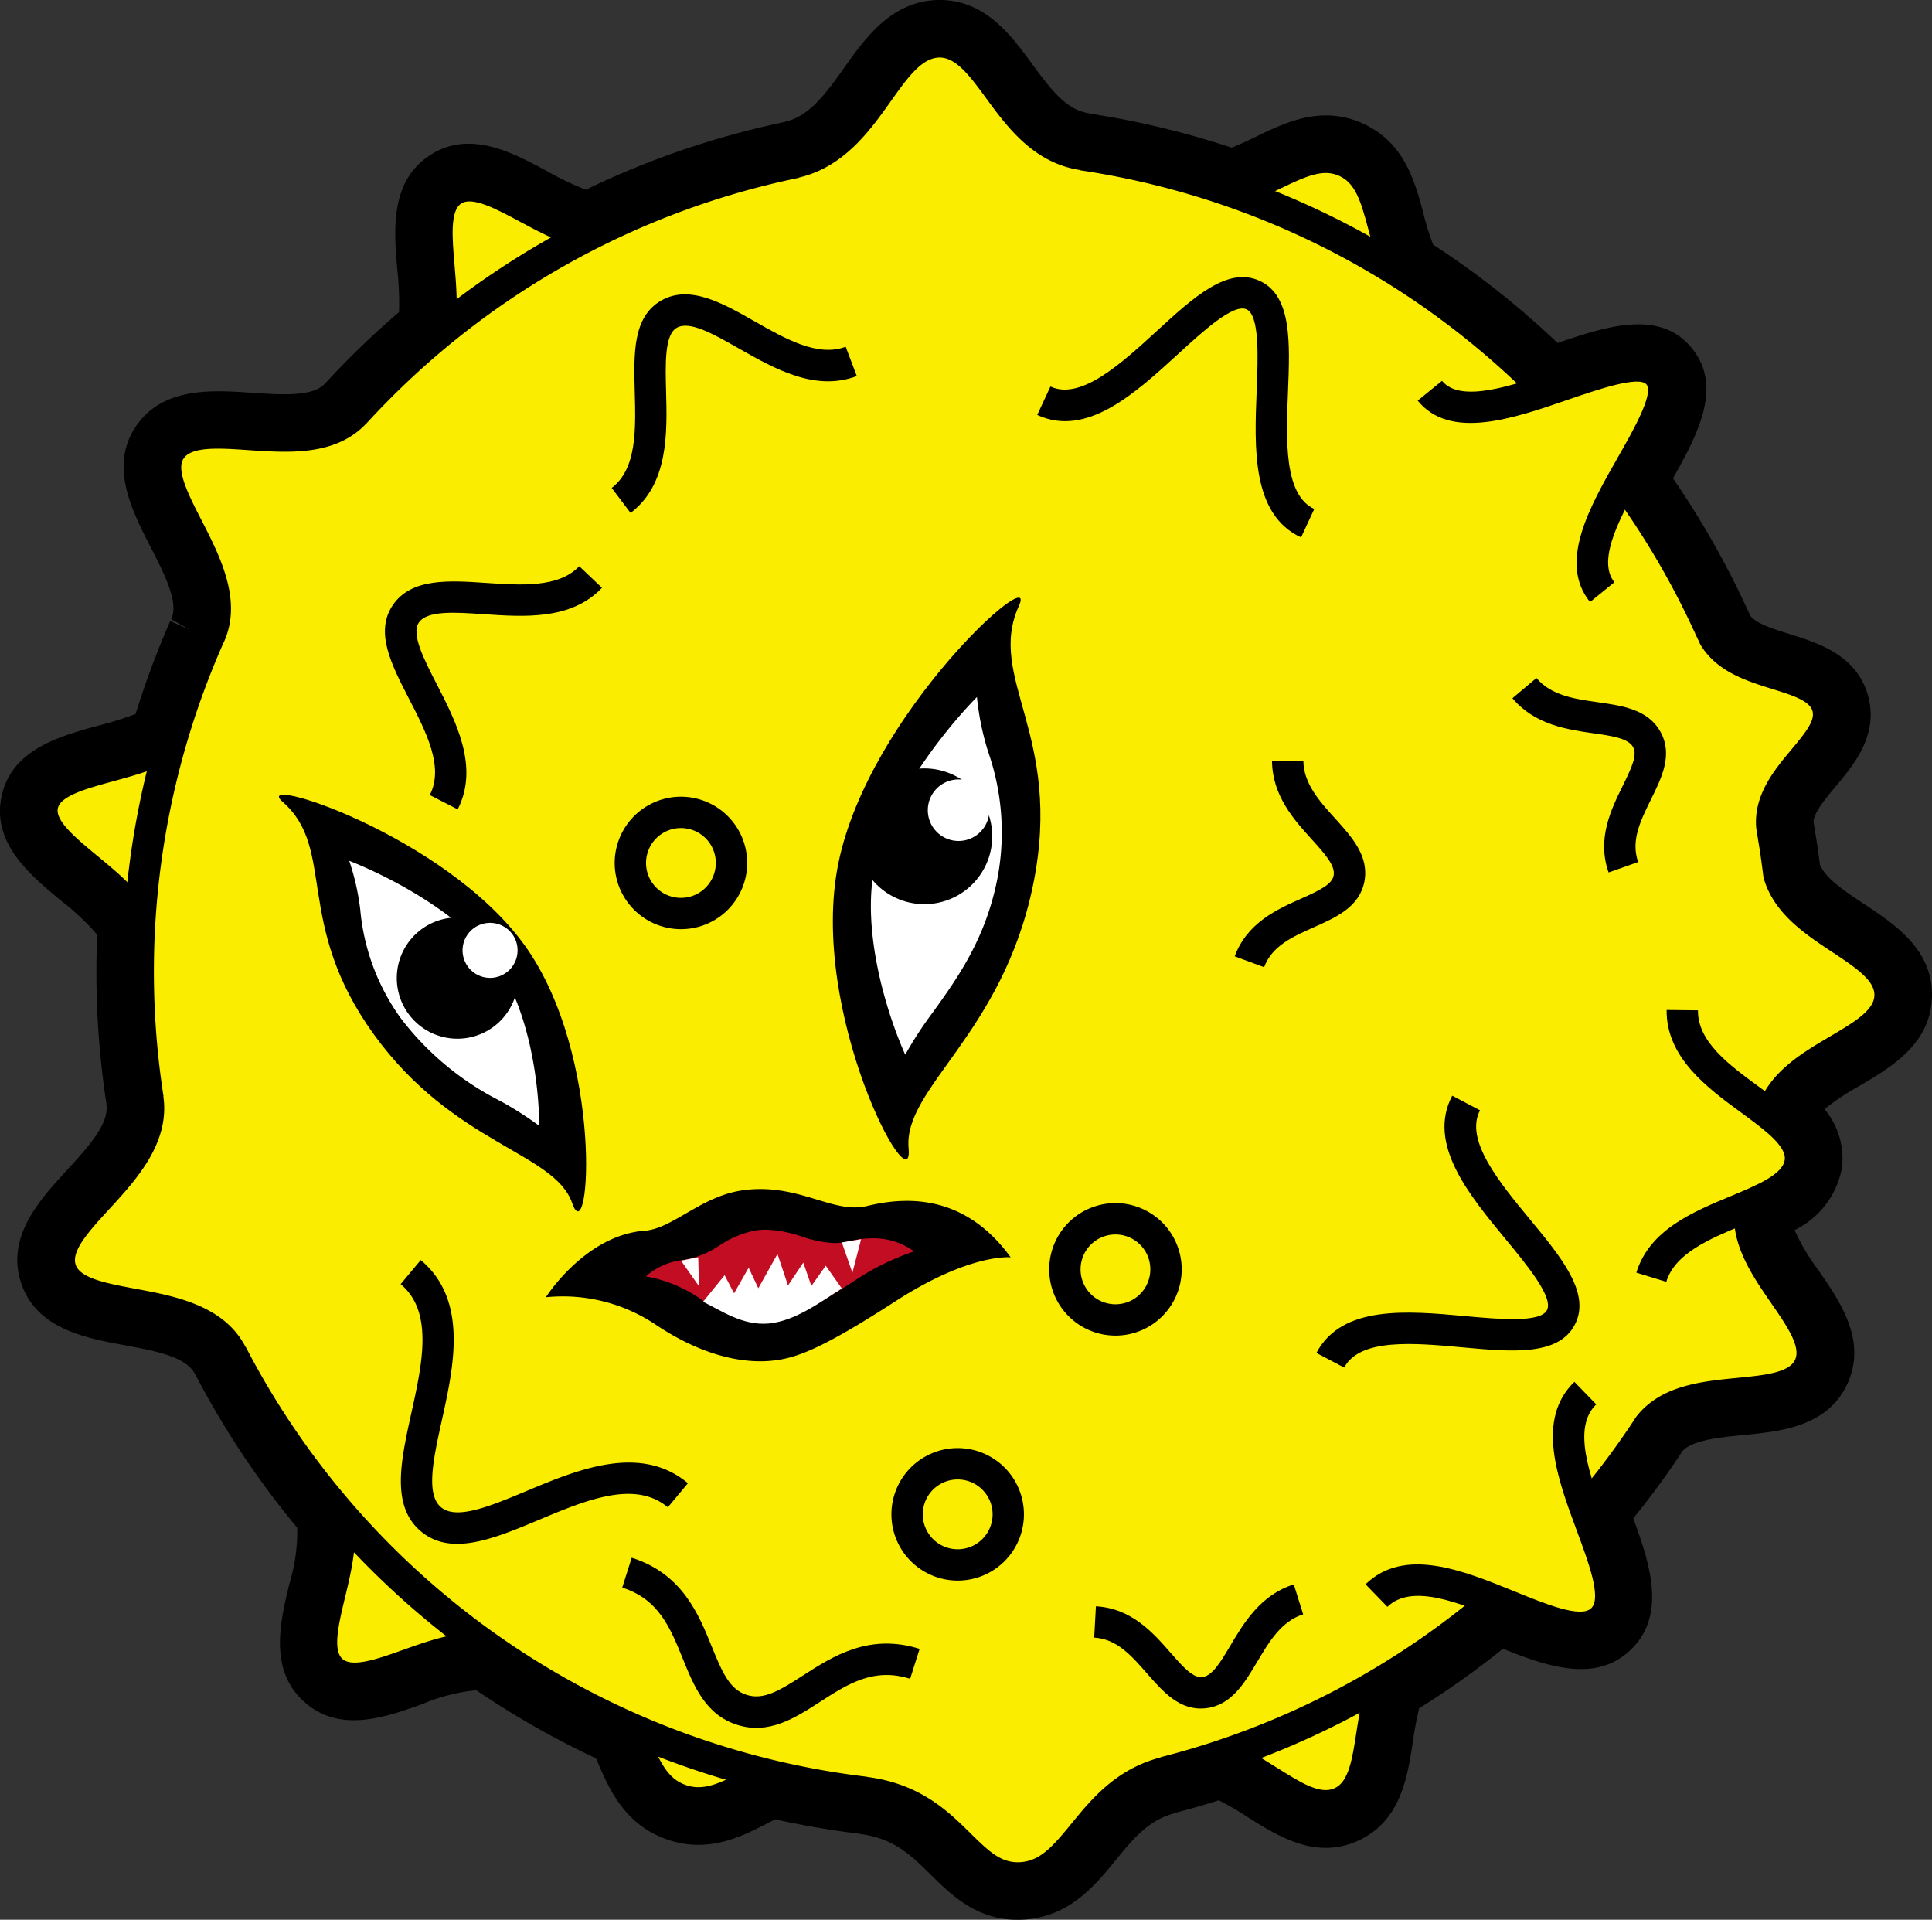 <svg xmlns="http://www.w3.org/2000/svg" width="153" height="152" viewBox="0 0 153 152">
  <rect x="0" y="0" width="153" height="152" fill="#333333" stroke="none"/>
  <g id="virus01" transform="translate(-565.254 -329.629)">
    <path id="パス_4" data-name="パス 4" d="M709.2,396.778q.1.661.179,1.323c.464,1.1,2.006,2.116,3.51,3.113,2.432,1.609,5.458,3.613,5.362,7.34s-3.223,5.571-5.736,7.051a19.383,19.383,0,0,0-2.773,1.843,6.094,6.094,0,0,1,1.383,4.63,6.845,6.845,0,0,1-3.755,4.948,17.327,17.327,0,0,0,1.927,3.231c1.7,2.466,3.824,5.536,2.254,8.94s-5.277,3.766-8.253,4.058c-1.893.186-4.034.4-4.815,1.277l-.249.379a.425.425,0,0,0-.023.043l-.005,0-.054.082-.083.126c-1.068,1.583-2.232,3.154-3.471,4.688,1.339,3.643,2.626,7.653-.179,10.382-2.752,2.677-6.609,1.364-10.141-.06a68.132,68.132,0,0,1-6.637,4.714,25.115,25.115,0,0,0-.488,2.6c-.432,2.824-.969,6.339-4.33,7.88s-6.361-.349-8.771-1.869a24.856,24.856,0,0,0-2.273-1.326c-1.182.372-2.307.7-3.408.98l0,.018c-2.139.535-3.352,2.018-4.754,3.736-1.634,2-3.667,4.49-7.273,4.712-3.562.219-5.684-1.876-7.387-3.56-1.567-1.549-2.921-2.887-5.654-3.226v-.012c-2.219-.268-4.456-.65-6.667-1.142l-.411.214c-2.178,1.136-4.891,2.55-8.221,1.356s-4.535-4.015-5.5-6.278l-.05-.117a68.92,68.92,0,0,1-9.484-5.395,14.625,14.625,0,0,0-4.275,1.1c-2.921,1.042-6.556,2.338-9.357-.188s-1.9-6.291-1.173-9.316a14.437,14.437,0,0,0,.629-4.455,68.637,68.637,0,0,1-8.1-12.195l-.014.006c-.671-1.362-3.159-1.823-5.563-2.269-2.949-.546-6.581-1.22-7.98-4.386a5.848,5.848,0,0,1-.213-.554c-1.206-3.647,1.466-6.558,3.612-8.9,1.664-1.814,3.385-3.691,3.141-5.234l.012,0a68.648,68.648,0,0,1-.735-13.426,19.861,19.861,0,0,0-2.9-2.726c-2.435-2.02-5.468-4.534-4.673-8.243s4.59-4.747,7.639-5.583a28.548,28.548,0,0,0,2.973-.926,69.189,69.189,0,0,1,2.742-7.358l1.512.669-1.441-.826c.652-1.273-.568-3.647-1.643-5.739-1.46-2.847-3.28-6.387-1.134-9.54,2.124-3.12,6.028-2.854,9.164-2.641,2.248.153,4.795.327,5.749-.681l.006,0a67.971,67.971,0,0,1,5.907-5.705,24.209,24.209,0,0,0-.138-3.365c-.264-3.1-.594-6.957,2.552-9.034s6.547-.248,9.279,1.222a23.066,23.066,0,0,0,3.1,1.485c.683-.331,1.337-.637,1.98-.922a68.62,68.62,0,0,1,13.823-4.453l0-.015c1.93-.433,3.252-2.293,4.652-4.262,1.672-2.352,3.753-5.28,7.412-5.367,3.7-.088,5.8,2.772,7.481,5.07,1.658,2.263,2.791,3.655,4.531,3.9v.018a68.855,68.855,0,0,1,11.257,2.7c.631-.238,1.284-.553,1.962-.88,2.319-1.121,5.2-2.516,8.471-1.014s4.094,4.608,4.76,7.1A19.647,19.647,0,0,0,678.75,349a68.637,68.637,0,0,1,9.852,7.784c4.052-1.392,8.161-2.645,10.639.419,2.433,3.01.54,6.693-1.5,10.3a69.03,69.03,0,0,1,5.822,10.234l.2.422.115.24c.471.616,1.872,1.052,3.115,1.439,2.207.688,5.231,1.63,6.163,4.763.94,3.155-1.067,5.548-2.531,7.3-.822.98-1.749,2.087-1.75,2.827l.023.145c.017.108.023.164.037.222l.032.2.048.29c.066.391.13.783.187,1.174m-128.99,19.361c.691,4.662-2.49,8.13-4.816,10.666A25.318,25.318,0,0,0,573.507,429a24.98,24.98,0,0,0,2.809.628c3.4.629,8.035,1.489,10.206,5.7l.013-.006A62,62,0,0,0,594.3,446.87l.379.447.2.55c1.089,2.946.321,6.153-.3,8.73-.181.753-.424,1.77-.523,2.5.716-.176,1.7-.526,2.426-.786,2.44-.87,5.477-1.953,8.46-1.257l.613.144.518.361a62.275,62.275,0,0,0,10.223,5.766l1.125.5.524,1.119c.221.471.424.943.621,1.406.724,1.689,1.1,2.451,1.66,2.653s1.332-.149,2.958-1c.542-.283,1.1-.571,1.673-.837l1.037-.479,1.111.267a62.113,62.113,0,0,0,7.157,1.287v.012c4.926.625,7.527,3.2,9.427,5.074,1.36,1.344,1.8,1.7,2.353,1.668.662-.04,1.292-.731,2.572-2.3,1.673-2.049,3.959-4.847,8.146-5.935l0-.018c1.333-.342,2.711-.75,4.212-1.247l1.025-.339,1.027.334a20.873,20.873,0,0,1,4.641,2.388,14.868,14.868,0,0,0,2.479,1.373,14.924,14.924,0,0,0,.588-2.78,21.033,21.033,0,0,1,1.238-5.09l.42-1,.925-.555a61.691,61.691,0,0,0,8.339-6l1.516-1.3,2.915,1.174c1.006.412,2.365.966,3.356,1.254-.255-1-.767-2.385-1.146-3.409-.152-.409-.3-.823-.454-1.238l-.655-1.815,1.252-1.466a62.309,62.309,0,0,0,4.26-5.583l.616-.919c2.471-3.192,6.5-3.587,9.443-3.876a21.8,21.8,0,0,0,2.659-.365,21.914,21.914,0,0,0-1.442-2.27c-1.665-2.41-3.947-5.714-3.186-9.623l.063-.268.383-1.509,1.487-.647a14.23,14.23,0,0,0,1.614-.795c-.166-.161-.4-.369-.72-.628l-1.51-1.221.508-2.723c1.176-3.489,4.217-5.282,6.661-6.722a18.109,18.109,0,0,0,2.317-1.518,18.077,18.077,0,0,0-2.235-1.636c-2.34-1.55-5.257-3.472-6.275-6.964l-.078-.266-.033-.275q-.09-.757-.2-1.512l-.017-.115c-.046-.31-.1-.621-.15-.931l-.05-.3h0c-.033-.168-.057-.315-.075-.432l-.081-.562c-.307-3.478,1.76-5.944,3.269-7.744.25-.3.573-.684.829-1.022-.429-.16-.958-.325-1.367-.452-2.193-.683-5.2-1.619-6.887-4.461l-.183-.356c-.043-.1-.091-.2-.138-.293-.06-.123-.119-.246-.177-.371l-.051-.11-.023-.06-.006,0a62.3,62.3,0,0,0-6.395-10.84l-1.262-1.717,1.036-1.862c.244-.44.493-.878.74-1.312.416-.732.943-1.657,1.362-2.484-.933.272-2,.64-2.839.93-.469.161-.943.325-1.418.485l-1.946.653L685.4,362.9a61.906,61.906,0,0,0-10.962-8.812l-.7-.443-.409-.724a19.186,19.186,0,0,1-1.728-4.686c-.324-1.215-.693-2.593-1.136-2.8s-1.726.414-2.856.96a21.069,21.069,0,0,1-4.065,1.607l-.955.239-.93-.324a62.322,62.322,0,0,0-11.182-2.769v-.018c-4.535-.7-7-4.055-8.8-6.514a10.454,10.454,0,0,0-2.07-2.383,13.038,13.038,0,0,0-2.133,2.6c-1.764,2.481-4.178,5.876-8.552,6.872l0,.017a62,62,0,0,0-12.623,4.051c-.882.392-1.794.827-2.792,1.33l-.95.48-1.05-.167A19.686,19.686,0,0,1,605.433,349c-.68-.366-1.6-.86-2.281-1.142-.013.74.077,1.782.143,2.554a20.227,20.227,0,0,1-.158,6.443l-.259,1.073-.849.7a61.939,61.939,0,0,0-6.28,5.961l-.157-.12.138.131c-3.091,3.265-7.651,2.955-10.981,2.727a24.715,24.715,0,0,0-2.952-.088,26.182,26.182,0,0,0,1.234,2.629c1.6,3.117,3.79,7.376,1.736,11.622a62.853,62.853,0,0,0-2.85,7.9l-.356,1.239-1.1.671a21.9,21.9,0,0,1-5.7,2.164c-.714.2-1.663.456-2.359.711.53.52,1.288,1.149,1.859,1.623,1.806,1.5,3.853,3.195,4.994,5.491l.393.79-.052.883a62.029,62.029,0,0,0,.626,13.144Z"/>
    <path id="パス_5" data-name="パス 5" d="M611.308,484.3c-4.333-3.9-11.744,3.242-14.711.572s3.351-10.791-.982-14.689" transform="translate(-5.058 -22.973)" fill="#faed00"/>
    <path id="パス_6" data-name="パス 6" d="M594.69,484.43c-.746-1.683-.207-3.923.319-6.105.681-2.83,1.386-5.756-.436-7.4l1.661-1.845c2.921,2.627,1.96,6.617,1.188,9.822-.492,2.042-1,4.157-.206,4.867s2.839-.014,4.818-.719c3.106-1.106,6.972-2.482,9.893.146l-1.661,1.846c-1.821-1.639-4.657-.629-7.4.347-2.664.949-5.418,1.929-7.312.226A3.488,3.488,0,0,1,594.69,484.43Z" transform="translate(-4.844 -22.792)"/>
    <path id="パス_7" data-name="パス 7" d="M696.366,484.87c-5.635,2.576-2.6,11.09-6.459,12.854s-8.312-6.1-13.947-3.524" transform="translate(-18.456 -25.373)" fill="#faed00"/>
    <path id="パス_8" data-name="パス 8" d="M675.343,492.85c3.693-1.688,6.892.323,9.463,1.94,1.8,1.129,3.347,2.1,4.484,1.584s1.415-2.331,1.736-4.429c.458-3,1.03-6.738,4.723-8.426l1.032,2.258c-2.474,1.132-2.876,3.76-3.3,6.544-.393,2.572-.8,5.234-3.157,6.311s-4.635-.356-6.838-1.741c-2.384-1.5-4.635-2.914-7.109-1.783Z" transform="translate(-18.356 -25.152)"/>
    <path id="パス_9" data-name="パス 9" d="M604.437,361.955c4.87-3.2-.159-12.182,3.175-14.375s9.59,5.976,14.459,2.772" transform="translate(-6.53 -2.872)" fill="#faed00"/>
    <path id="パス_10" data-name="パス 10" d="M603.622,360.676c2.046-1.348,1.789-4.346,1.539-7.246-.243-2.818-.493-5.73,1.635-7.13s4.7-.018,7.2,1.32c2.565,1.376,5.217,2.8,7.264,1.452l1.364,2.075c-3.282,2.16-6.9.219-9.8-1.339-1.85-.993-3.764-2.02-4.655-1.434s-.706,2.751-.526,4.844c.283,3.284.634,7.373-2.649,9.533Z" transform="translate(-6.395 -2.629)"/>
    <path id="パス_11" data-name="パス 11" d="M577.4,416.652c1.208-5.615-8.96-8.544-8.134-12.388s11.3-2.331,12.509-7.946" transform="translate(-0.648 -10.9)" fill="#faed00"/>
    <path id="パス_12" data-name="パス 12" d="M568.059,406.134a3.455,3.455,0,0,1-.247-2.182c.534-2.479,3.408-3.263,6.188-4.022,2.861-.781,5.819-1.589,6.321-3.923l2.428.522c-.82,3.811-4.854,4.912-8.095,5.8-2.064.564-4.2,1.147-4.415,2.149s1.491,2.413,3.14,3.775c2.591,2.141,5.813,4.8,4.994,8.613l-2.428-.523c.5-2.335-1.862-4.287-4.148-6.176C570.275,408.906,568.716,407.618,568.059,406.134Z" transform="translate(-0.405 -10.849)"/>
    <path id="パス_13" data-name="パス 13" d="M641.98,495.444c-6.393-2.285-9.545,3.994-13.922,2.43s-2.837-8.418-9.23-10.7" transform="translate(-8.935 -25.749)" fill="#faed00"/>
    <path id="パス_14" data-name="パス 14" d="M618.329,488.112l.835-2.338c4.009,1.432,5.315,4.471,6.361,6.92.868,2.019,1.468,3.282,2.869,3.782s2.667-.1,4.616-1.108c2.36-1.227,5.3-2.754,9.306-1.322l-.835,2.338c-2.989-1.067-5.1.028-7.326,1.186-2.018,1.05-4.1,2.135-6.6,1.245s-3.417-3.055-4.315-5.143C622.252,491.359,621.317,489.18,618.329,488.112Z" transform="translate(-8.853 -25.52)"/>
    <path id="パス_15" data-name="パス 15" d="M676.315,346.794c6,2.753,9.931-3.814,14.041-1.929s1.693,9.147,7.7,11.9" transform="translate(-18.519 -2.434)" fill="#faed00"/>
    <path id="パス_16" data-name="パス 16" d="M675.7,347.679l1.036-2.258c2.754,1.264,4.963.2,7.3-.929,2.137-1.031,4.346-2.1,6.738-1s3.024,3.466,3.637,5.756c.671,2.511,1.305,4.88,4.058,6.143l-1.035,2.258c-3.815-1.751-4.707-5.082-5.423-7.758-.586-2.191-1.009-3.561-2.274-4.143s-2.582-.007-4.624.978C682.618,347.931,679.512,349.429,675.7,347.679Z" transform="translate(-18.418 -2.19)"/>
    <path id="パス_17" data-name="パス 17" d="M658.5,470.6l-.1.008a65.009,65.009,0,0,0,37.854-26.656l-.116.251c.06-.13.127-.251.194-.371.136-.2.269-.408.4-.613,3.11-4.017,11.136-1.3,12.735-4.765,1.592-3.452-5.595-7.811-4.631-12.763.093-.313.2-.622.283-.936.031-.074.055-.147.089-.222l-.073.157c.443-1.6.819-3.223,1.139-4.857l0,.079c0-.037.007-.071.008-.108.1-.492.182-.986.268-1.48,1.563-4.64,9.215-5.429,9.313-9.209.1-3.764-7.439-4.957-8.806-9.625-.063-.53-.134-1.062-.21-1.592,0-.022,0-.042,0-.064v.045c-.068-.466-.148-.932-.226-1.4l.052.165a4.306,4.306,0,0,1-.123-.615c-.018-.1-.03-.2-.047-.294-.361-4.1,5.286-6.567,4.4-9.539-.872-2.929-6.954-2.089-9.011-5.546-.106-.239-.225-.468-.333-.706-.038-.1-.088-.192-.121-.3l.039.127a65.209,65.209,0,0,0-49.587-37.245l.105,0c-6.115-.857-7.25-9.037-11.476-8.938s-5.395,8.2-11.42,9.55l.089,0a65.087,65.087,0,0,0-34.941,19.871l.023-.035c-3.83,4.046-12.335-.387-14.578,2.909s5.639,9.737,2.988,14.923l.012-.018a65.644,65.644,0,0,0-4.794,36.488l-.026-.077c.925,5.855-8.151,9.756-6.879,13.608s10.96,1.469,13.58,6.781l-.03-.091A65.174,65.174,0,0,0,634.7,472.184l-.064,0c7.2.892,7.936,7.043,12.433,6.767S652.313,472.144,658.5,470.6Z" transform="translate(-0.917 -0.647)" fill="#faed00"/>
    <path id="パス_18" data-name="パス 18" d="M707.828,397.477q.11.757.2,1.512c.586,1.832,2.522,3.118,4.391,4.355,2.214,1.465,4.5,2.98,4.437,5.56s-2.432,3.972-4.718,5.32c-1.95,1.149-3.966,2.337-4.631,4.17-.082.469-.163.939-.255,1.405l-.705-.109.7.138c-.341,1.732-.732,3.4-1.161,4.949l-.145-.04.149.069-.038.1c-.049.172-.1.342-.155.513l-.1.324c-.354,2,1.081,4.085,2.473,6.1,1.549,2.243,3.151,4.562,2.077,6.892s-3.873,2.6-6.581,2.868c-2.453.241-4.99.489-6.272,2.1l-.352.535c-.044.079-.088.158-.128.243h0l-.027-.013a66.233,66.233,0,0,1-38.439,27.075l0,.018c-2.8.7-4.352,2.6-5.85,4.432-1.522,1.864-3.1,3.791-5.8,3.958-2.645.162-4.256-1.43-5.813-2.969-1.681-1.662-3.419-3.381-6.848-3.8v-.013a66.4,66.4,0,0,1-51.009-35.279l-.014.005c-1.13-2.29-4.133-2.847-7.037-3.385-2.71-.5-5.509-1.021-6.478-3.215-.048-.11-.092-.223-.132-.341-.823-2.49,1.208-4.7,3.172-6.846,2-2.177,4.06-4.427,3.66-6.959l.013,0a66.757,66.757,0,0,1,4.9-37.1l.436.193-.417-.24c1.134-2.219-.278-4.97-1.645-7.632-1.4-2.721-2.718-5.29-1.264-7.424s4.438-1.94,7.32-1.743c2.833.192,5.762.392,7.383-1.32l.005,0A66.332,66.332,0,0,1,628.583,341.7l0-.015c2.7-.606,4.317-2.88,5.88-5.08,1.55-2.182,3.154-4.438,5.781-4.5s4.227,2.118,5.771,4.227c1.563,2.133,3.179,4.34,5.907,4.722l0,.018a66.332,66.332,0,0,1,50.438,37.939l.018.024,0,.012c.03.067.053.116.072.163l.123.26c.057.119.115.238.17.36.816,1.305,2.588,1.856,4.3,2.391,2.055.641,4.183,1.308,4.8,3.38s-.779,3.756-2.133,5.372c-1.152,1.374-2.343,2.8-2.226,4.374l.037.232a3.691,3.691,0,0,0,.089.473l-.012,0,.047.276c.063.376.125.752.18,1.129" transform="translate(-0.674 -0.404)"/>
    <path id="パス_19" data-name="パス 19" d="M579.35,417.326c.535,3.679-2.141,6.6-4.3,8.946-1.547,1.686-3.007,3.279-2.643,4.382.349,1.082,2.472,1.482,4.709,1.9,3.14.582,7.04,1.305,8.749,4.617l.012-.006a63.913,63.913,0,0,0,49.2,34.032v.013c4.224.541,6.44,2.731,8.222,4.492,1.521,1.5,2.453,2.351,3.924,2.26,1.551-.1,2.546-1.221,4.041-3.053,1.574-1.927,3.528-4.322,7.06-5.241l0-.018a63.747,63.747,0,0,0,37.134-26.15l.005,0,.019-.034.505-.766c1.925-2.488,5.159-2.806,8.013-3.085,2.106-.207,4.1-.4,4.575-1.44s-.661-2.688-1.865-4.435c-1.617-2.34-3.451-4.994-2.856-8.046l.153-.528c.053-.168.105-.335.153-.5l.02-.06-.005,0c.413-1.493.789-3.1,1.118-4.766h0l0-.028c.1-.483.179-.967.263-1.451l.047-.186c.929-2.758,3.49-4.268,5.75-5.6,1.86-1.1,3.466-2.043,3.5-3.243s-1.524-2.229-3.325-3.422c-2.167-1.435-4.623-3.062-5.431-5.82l-.041-.2c-.062-.52-.132-1.041-.207-1.561V398.3h0c-.052-.358-.112-.716-.172-1.074l-.049-.3.006,0c-.029-.139-.052-.275-.073-.412l-.065-.426c-.23-2.621,1.446-4.622,2.793-6.23,1.179-1.407,1.879-2.316,1.656-3.063-.243-.813-1.66-1.251-3.161-1.719-2.081-.649-4.44-1.384-5.726-3.545L701,381.4c-.053-.122-.111-.24-.168-.359l-.157-.331-.035-.084c-.013-.033-.027-.062-.039-.091l-.007,0A63.857,63.857,0,0,0,651.945,344v-.018c-3.687-.57-5.767-3.408-7.441-5.694-1.276-1.742-2.378-3.246-3.717-3.215-1.39.033-2.518,1.621-3.825,3.46-1.652,2.324-3.705,5.213-7.287,6.046l0,.018A63.837,63.837,0,0,0,595.4,364.086l-.006-.005c-2.422,2.544-6.092,2.295-9.33,2.074-2.288-.156-4.449-.3-5.109.667-.622.912.417,2.932,1.419,4.887,1.486,2.891,3.331,6.485,1.69,9.817h0a64.276,64.276,0,0,0-4.7,35.8Z" transform="translate(-1.161 -0.889)" fill="#faed00"/>
    <path id="パス_20" data-name="パス 20" d="M701.233,366.229c3.674,4.525,15.6-4.376,18.118-1.278s-8.145,12.7-4.47,17.226" transform="translate(-22.745 -5.663)" fill="#faed00"/>
    <path id="パス_21" data-name="パス 21" d="M700.081,366.768l1.927-1.565c1.464,1.8,5.565.389,9.184-.858,3.889-1.34,7.248-2.5,8.935-.42s-.037,5.06-2.019,8.531c-1.84,3.224-3.919,6.877-2.451,8.694l-1.928,1.565c-2.547-3.137-.012-7.573,2.224-11.489,1.134-1.988,2.851-4.987,2.247-5.735-.592-.729-3.965.433-6.2,1.2C707.613,368.2,702.639,369.918,700.081,366.768Z" transform="translate(-22.556 -5.42)"/>
    <path id="パス_22" data-name="パス 22" d="M606.326,471.138a4.1,4.1,0,0,1-1.382-.765c-2.391-2-1.6-5.566-.769-9.344.873-3.956,1.776-8.047-.842-10.233l1.591-1.906c3.777,3.153,2.612,8.433,1.676,12.674-.668,3.02-1.3,5.873-.065,6.9s3.927-.1,6.78-1.294c4.007-1.677,8.993-3.765,12.769-.612l-1.591,1.907c-2.618-2.186-6.482-.568-10.219,1C611.348,470.688,608.555,471.857,606.326,471.138Z" transform="translate(-6.351 -19.492)"/>
    <path id="パス_23" data-name="パス 23" d="M712.6,461.48c-4.567,4.427,4.459,14.891,1.333,17.922s-13.3-6.317-17.871-1.89" transform="translate(-21.801 -21.55)" fill="#faed00"/>
    <path id="パス_24" data-name="パス 24" d="M695.03,476.446c3.081-2.987,7.711-1.1,11.8.563,2.457,1,5.242,2.136,6.076,1.328s-.213-3.627-1.137-6.114c-1.536-4.134-3.277-8.821-.2-11.807L713.3,462.2c-1.917,1.858-.539,5.57.795,9.16,1.3,3.509,2.535,6.825.538,8.761s-5.274.6-8.741-.811c-3.546-1.445-7.213-2.938-9.13-1.08Z" transform="translate(-21.636 -21.376)"/>
    <path id="パス_25" data-name="パス 25" d="M663.833,366.77l1.045-2.252c2.406,1.117,5.608-1.817,8.433-4.406,2.883-2.641,5.6-5.135,8.144-3.957s2.393,4.867,2.236,8.774c-.153,3.83-.326,8.168,2.081,9.285l-1.045,2.252c-3.908-1.814-3.7-7.032-3.516-11.636.105-2.647.238-5.94-.8-6.423s-3.468,1.747-5.421,3.536C671.591,365.055,667.741,368.583,663.833,366.77Z" transform="translate(-16.438 -4.286)"/>
    <path id="パス_26" data-name="パス 26" d="M701.118,433.333l2.2,1.159c-1.239,2.346,1.527,5.694,3.967,8.648,2.49,3.014,4.84,5.861,3.534,8.336s-4.983,2.14-8.877,1.783c-3.816-.35-8.141-.745-9.38,1.6l-2.2-1.159c2.011-3.81,7.212-3.334,11.8-2.914,2.638.241,5.92.542,6.456-.469s-1.566-3.554-3.253-5.6C702.432,441.169,699.106,437.143,701.118,433.333Z" transform="translate(-20.858 -16.949)"/>
    <path id="パス_27" data-name="パス 27" d="M685.517,401.631l2.483-.013c.009,1.817,1.284,3.224,2.517,4.583,1.33,1.467,2.7,2.984,2.316,4.99s-2.221,2.829-3.992,3.618c-1.712.762-3.328,1.482-3.949,3.166l-2.33-.859c.984-2.665,3.36-3.724,5.27-4.574,1.506-.672,2.43-1.129,2.565-1.823.152-.786-.714-1.742-1.718-2.849C687.276,406.323,685.531,404.4,685.517,401.631Z" transform="translate(-19.529 -11.766)"/>
    <path id="パス_28" data-name="パス 28" d="M709.049,395.4l1.9-1.6c1.168,1.392,3.048,1.66,4.865,1.918,1.96.279,3.986.568,4.968,2.359s.1,3.6-.76,5.334c-.83,1.681-1.613,3.268-1.016,4.959l-2.341.827c-.946-2.679.206-5.011,1.131-6.885.73-1.478,1.149-2.421.809-3.041-.385-.7-1.662-.884-3.142-1.094C713.4,397.881,710.828,397.515,709.049,395.4Z" transform="translate(-24.022 -10.488)"/>
    <path id="パス_29" data-name="パス 29" d="M685.037,479.589l.743,2.369c-1.733.544-2.7,2.177-3.64,3.755-1.011,1.7-2.055,3.463-4.087,3.682s-3.358-1.29-4.634-2.751c-1.232-1.411-2.4-2.744-4.188-2.843l.136-2.48c2.837.156,4.547,2.115,5.922,3.689,1.085,1.241,1.794,1.99,2.5,1.915.8-.086,1.455-1.2,2.217-2.48C681.07,482.651,682.4,480.416,685.037,479.589Z" transform="translate(-17.325 -24.509)"/>
    <path id="パス_30" data-name="パス 30" d="M624.394,479.429l.75-2.367c4,1.267,5.3,4.464,6.337,7.03.852,2.1,1.441,3.41,2.768,3.83s2.562-.311,4.467-1.541c2.328-1.5,5.226-3.37,9.228-2.1l-.75,2.367c-2.889-.913-4.95.417-7.133,1.825-1.994,1.286-4.054,2.615-6.563,1.821s-3.428-3.069-4.32-5.265C628.2,482.617,627.283,480.342,624.394,479.429Z" transform="translate(-9.864 -24.096)"/>
    <path id="パス_31" data-name="パス 31" d="M724.651,425.236c-.067,5.828,9.886,8.063,9.343,12.016s-10.161,3.8-11.795,9.132" transform="translate(-26.171 -15.626)" fill="#faed00"/>
    <path id="パス_32" data-name="パス 32" d="M720.779,446.018c1.034-3.376,4.448-4.8,7.461-6.053,2.125-.885,4.132-1.722,4.292-2.885.15-1.1-1.682-2.438-3.455-3.737-2.648-1.939-5.943-4.352-5.9-8.124l2.482.028c-.029,2.5,2.469,4.324,4.884,6.093,2.469,1.809,4.8,3.519,4.448,6.078s-3.12,3.724-5.8,4.839c-2.63,1.1-5.35,2.229-6.041,4.488Z" transform="translate(-25.939 -15.623)"/>
    <path id="パス_33" data-name="パス 33" d="M605.386,401.339c1.139-2.221-.279-4.973-1.651-7.632-1.4-2.716-2.727-5.289-1.268-7.424s4.454-1.939,7.346-1.743c2.843.192,5.782.392,7.409-1.321l1.8,1.711c-2.43,2.559-6.121,2.309-9.378,2.087-2.3-.156-4.466-.3-5.127.667-.623.912.419,2.932,1.425,4.887,1.5,2.917,3.375,6.547,1.653,9.9Z" transform="translate(-6.095 -8.759)"/>
    <path id="パス_34" data-name="パス 34" d="M623.383,372.814c1.99-1.506,1.908-4.6,1.828-7.591-.083-3.057-.157-5.949,2.084-7.239s4.855.188,7.374,1.621c2.477,1.409,5.038,2.866,7.247,2.03l.878,2.322c-3.3,1.249-6.517-.58-9.354-2.194-2-1.138-3.89-2.213-4.907-1.627-.958.55-.9,2.823-.841,5.02.088,3.282.2,7.364-2.813,9.638Z" transform="translate(-9.689 -4.553)"/>
    <path id="パス_35" data-name="パス 35" d="M624.106,412.406a5.246,5.246,0,1,1,6.923,2.669A5.253,5.253,0,0,1,624.106,412.406Zm7.323-3.247a2.764,2.764,0,1,0-1.406,3.647A2.767,2.767,0,0,0,631.428,409.16Z" transform="translate(-9.723 -12.324)"/>
    <path id="パス_36" data-name="パス 36" d="M665.389,450.871a5.246,5.246,0,1,1,6.923,2.67A5.252,5.252,0,0,1,665.389,450.871Zm7.322-3.246a2.763,2.763,0,1,0-1.406,3.647A2.767,2.767,0,0,0,672.711,447.625Z" transform="translate(-16.596 -18.611)"/>
    <path id="パス_37" data-name="パス 37" d="M650.4,474.059a5.247,5.247,0,1,1,6.922,2.669A5.252,5.252,0,0,1,650.4,474.059Zm7.323-3.247a2.764,2.764,0,1,0-1.407,3.647A2.767,2.767,0,0,0,657.726,470.812Z" transform="translate(-14.101 -22.4)"/>
    <g id="グループ_2" data-name="グループ 2" transform="translate(608.482 423.776)">
      <path id="パス_38" data-name="パス 38" d="M653.969,447.575s-3.21-.351-9.177,3.51-7.874,4.464-9.629,4.664-5.065,0-9.328-2.859a13.207,13.207,0,0,0-8.676-2.156s3.109-4.915,7.823-5.266c2.251-.167,4.463-2.758,7.823-3.209,4.373-.587,7.072,1.906,9.779,1.253S650.157,442.309,653.969,447.575Z" transform="translate(-617.159 -442.169)"/>
      <path id="パス_39" data-name="パス 39" d="M636.114,446.013a9.7,9.7,0,0,1,2.873.55,8.973,8.973,0,0,0,2.583.511,4.361,4.361,0,0,0,1.01-.117,8.469,8.469,0,0,1,2-.261,5.446,5.446,0,0,1,3.285,1.038,19.734,19.734,0,0,0-4.711,2.32c-4.269,2.762-5.447,3.082-6.449,3.2a5.226,5.226,0,0,1-.595.033,9.643,9.643,0,0,1-5.313-1.9,10.98,10.98,0,0,0-4.175-1.676,5.329,5.329,0,0,1,2.906-1.291,7.046,7.046,0,0,0,2.937-1.162,7.883,7.883,0,0,1,2.85-1.188A6.025,6.025,0,0,1,636.114,446.013Z" transform="translate(-618.705 -442.797)" fill="#c30d23"/>
      <path id="パス_40" data-name="パス 40" d="M633.748,449.994l.748,1.435,1.154-2.029.766,1.627,1.517-2.712.834,2.489,1.211-1.809.639,1.853,1.138-1.605,1.274,1.8c-1.569.977-3.625,2.564-5.756,2.771-2.146.208-3.908-1.1-5.233-1.716Z" transform="translate(-619.591 -443.173)" fill="#fff"/>
      <path id="パス_41" data-name="パス 41" d="M645.178,447.174l.836,2.4.688-2.657Z" transform="translate(-621.738 -442.946)" fill="#fff"/>
      <path id="パス_42" data-name="パス 42" d="M631.317,448.624l.058,2.291-1.423-2.022Z" transform="translate(-619.25 -443.224)" fill="#fff"/>
    </g>
    <path id="パス_43" data-name="パス 43" d="M659.138,386.824c-2.629,5.75,3.538,10.213,1.123,22.075s-10.3,16.11-9.867,20.881-7.977-10.7-5.561-22.557S660.759,383.279,659.138,386.824Z" transform="translate(-13.186 -9.245)"/>
    <path id="パス_44" data-name="パス 44" d="M657.984,410.131c-.951,4.674-3.12,7.7-5.034,10.37a30.746,30.746,0,0,0-2.234,3.418c-1.507-3.379-3.462-9.783-2.432-14.841,1.044-5.127,5.357-10.657,8.111-13.482a21.327,21.327,0,0,0,.894,4.355A19.408,19.408,0,0,1,657.984,410.131Z" transform="translate(-13.775 -10.782)" fill="#fff"/>
    <path id="パス_45" data-name="パス 45" d="M655.238,403.439a5.374,5.374,0,1,1-7.526,1.06A5.373,5.373,0,0,1,655.238,403.439Z" transform="translate(-13.548 -11.887)"/>
    <path id="パス_46" data-name="パス 46" d="M656.226,403.432a2.436,2.436,0,1,1-2.8,2A2.436,2.436,0,0,1,656.226,403.432Z" transform="translate(-14.663 -12.057)" fill="#fff"/>
    <path id="パス_47" data-name="パス 47" d="M655.766,414.8a1.062,1.062,0,1,1-1.223.872A1.062,1.062,0,0,1,655.766,414.8Z" transform="translate(-14.848 -13.918)" fill="#fff"/>
    <path id="パス_48" data-name="パス 48" d="M591.955,405.414c4.256,3.716.876,9.62,7.207,18.393s14.318,9.333,15.72,13.377,2.562-11.646-3.77-20.419S589.33,403.122,591.955,405.414Z" transform="translate(-4.315 -12.294)"/>
    <path id="パス_49" data-name="パス 49" d="M602.492,423.528a22.865,22.865,0,0,0,7.915,6.594,27.367,27.367,0,0,1,3.078,1.963c-.016-3.307-.779-9.242-3.479-12.983-2.736-3.792-8.284-6.709-11.567-8a19.108,19.108,0,0,1,.874,3.877A17.351,17.351,0,0,0,602.492,423.528Z" transform="translate(-5.528 -13.316)" fill="#fff"/>
    <path id="パス_50" data-name="パス 50" d="M603.541,418.96a4.8,4.8,0,1,0,6.519-1.906A4.8,4.8,0,0,0,603.541,418.96Z" transform="translate(-6.275 -14.192)"/>
    <path id="パス_51" data-name="パス 51" d="M610.163,417.341a2.178,2.178,0,1,0,3.021.6A2.178,2.178,0,0,0,610.163,417.341Z" transform="translate(-7.31 -14.275)" fill="#fff"/>
  </g>
</svg>
